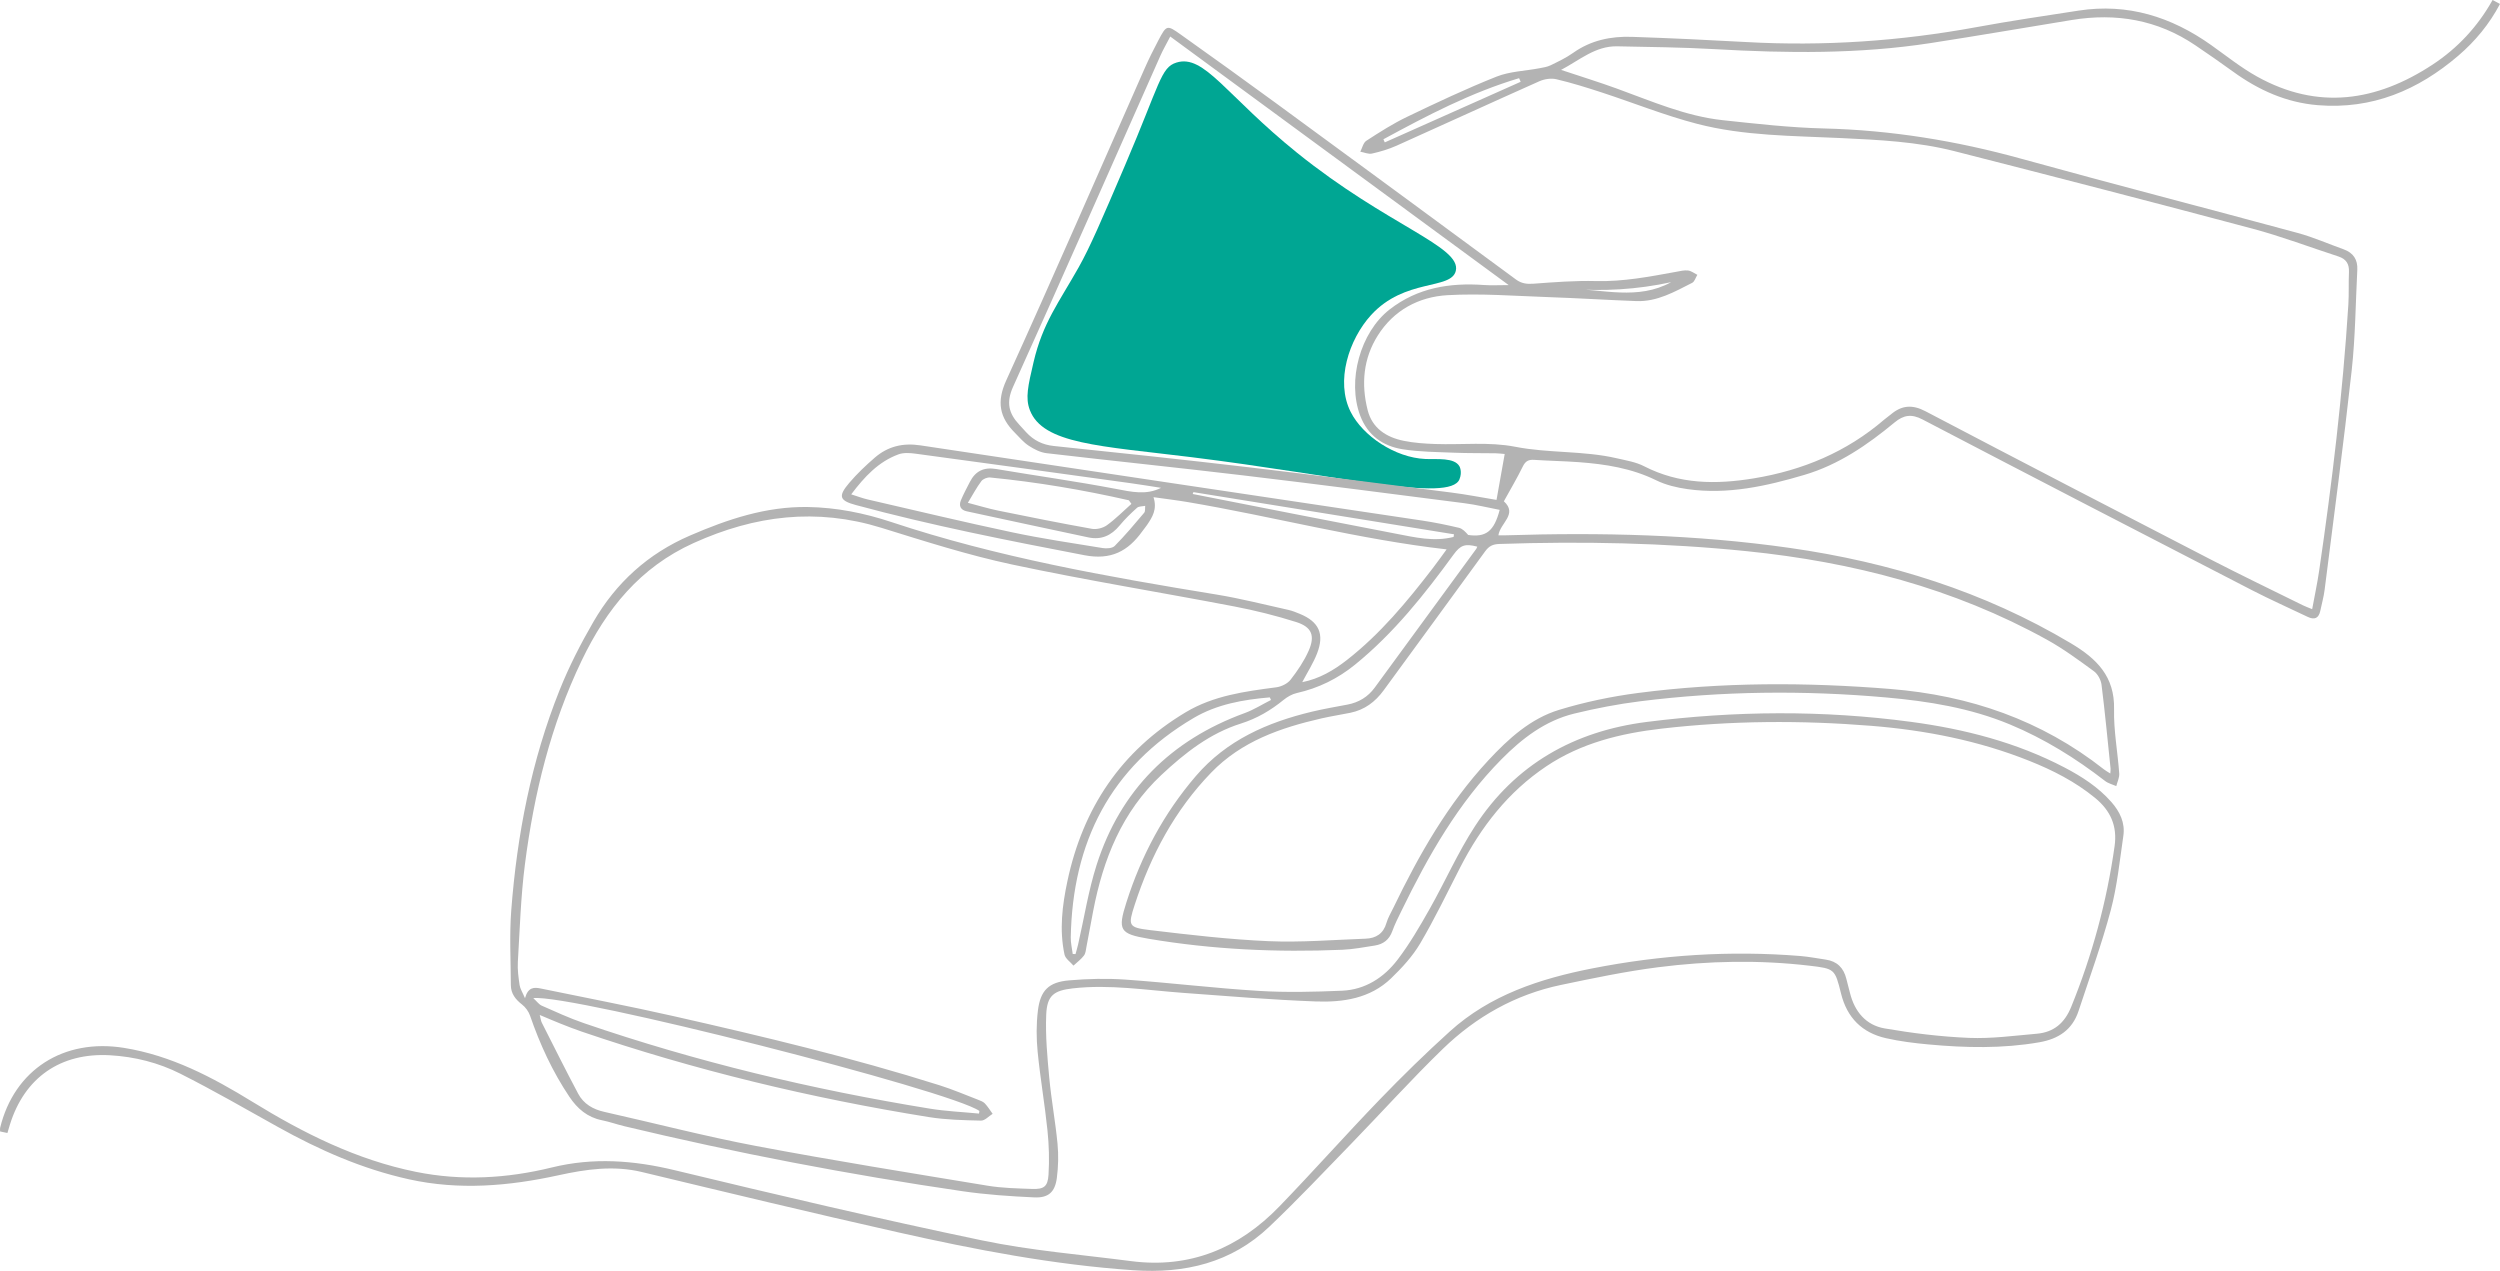 <svg xmlns="http://www.w3.org/2000/svg" id="Layer_2" data-name="Layer 2" width="1465.541" height="745.004" viewBox="0 0 1465.541 745.004"><defs><style>
      .cls-1 {
        fill: #b3b3b3;
      }

      .cls-1, .cls-2 {
        stroke-width: 0px;
      }

      .cls-2 {
        fill: #00a693;
      }
    </style></defs><g id="Layer_1-2" data-name="Layer 1"><g><path class="cls-2" d="m603.722,240.421c-2.735-7.136-1.103-14.125,2.162-28.103,5.387-23.067,14.842-34.977,26.482-55.666,6.692-11.894,13.469-27.746,27.022-59.449,20.725-48.478,21.031-57.645,30.265-60.53,16.335-5.103,29.041,19.317,70.798,52.964,52.964,42.676,96.435,54.887,92.957,69.177-2.744,11.272-29.909,4.159-49.721,25.941-12.89,14.172-20.986,38.727-11.89,56.747,7.104,14.073,26.025,26.795,43.776,27.563,6.774.293,17.005-.998,19.996,4.324,0,0,1.779,3.165,0,7.566-5.589,13.825-70.961-2.318-157.27-12.971-53.341-6.584-86.946-7.647-94.578-27.563Z"></path><path class="cls-1" d="m4.353,664.183c-1.646-.351-2.916-.622-4.301-.917,0-.822-.129-1.497.018-2.104,8.266-34.003,37.134-52.584,72.586-46.885,27.674,4.448,51.836,17.175,75.296,31.599,29.957,18.419,61.077,34.048,95.934,41.094,26.76,5.409,53.359,3.857,79.569-2.573,24.403-5.987,47.996-4.222,72.224,1.633,59.813,14.456,119.746,28.526,179.975,41.103,28.719,5.997,58.208,8.358,87.375,12.154,34.534,4.495,63.256-7.521,86.97-32.061,19.861-20.553,38.845-41.953,58.683-62.53,13.292-13.787,27.022-27.204,41.22-40.052,23.641-21.391,52.821-30.898,83.386-36.922,40.338-7.951,81.014-10.61,122.027-7.3,5.017.405,9.987,1.403,14.979,2.121,6.626.952,10.482,4.855,12.05,11.238.681,2.775,1.457,5.526,2.143,8.3,2.706,10.933,9.366,18.913,20.337,20.797,16.345,2.808,32.936,4.873,49.491,5.546,13.178.535,26.476-1.291,39.689-2.434,9.941-.86,16.295-6.234,20.15-15.715,12.358-30.389,20.864-61.733,25.447-94.21,1.678-11.892-2.366-20.878-11.465-28.341-11.598-9.513-24.716-16.18-38.515-21.694-29.797-11.907-60.961-17.991-92.765-20.548-41-3.296-82.045-3.071-122.951,1.668-23.914,2.771-47.041,8.408-67.443,22.081-22.389,15.004-38.3,35.525-50.474,59.252-7.674,14.957-14.958,30.155-23.482,44.619-4.441,7.537-10.661,14.26-17.006,20.391-12.258,11.846-28.219,14.168-44.19,13.572-26.031-.971-52.023-3.138-78.013-5.051-21.45-1.579-42.818-5.072-64.418-2.614-11.154,1.269-15.096,4.195-15.568,15.358-.522,12.345.638,24.814,1.791,37.161,1.204,12.882,3.596,25.653,4.83,38.533.635,6.631.471,13.472-.393,20.08-1.08,8.262-4.917,11.787-13.226,11.404-14.091-.649-28.239-1.6-42.185-3.64-66.598-9.746-132.652-22.41-198.117-38.086-4.411-1.056-8.712-2.616-13.152-3.502-8.515-1.7-14.39-6.763-19.074-13.746-9.909-14.772-17.263-30.742-23.045-47.521-.853-2.475-2.672-4.988-4.738-6.593-3.845-2.987-6.512-6.423-6.533-11.342-.062-14.608-.875-29.285.231-43.811,3.374-44.309,11.779-87.68,28.318-129.083,5.526-13.833,12.402-27.251,19.88-40.152,13.252-22.86,31.957-39.876,56.555-50.502,22.14-9.564,44.598-17.126,69.045-16.742,16.797.264,33.158,3.538,49.003,8.805,62.182,20.67,126.408,31.987,190.838,42.546,14.077,2.307,27.949,5.873,41.895,8.956,2.281.504,4.491,1.413,6.665,2.302,11.295,4.619,14.652,11.806,10.158,23.299-2.236,5.718-5.631,10.983-8.67,16.772,9.986-1.964,18.433-6.93,26.257-13.047,19.521-15.263,35.191-34.156,50.183-53.664,2.93-3.813,5.707-7.742,8.198-11.132-51.305-5.852-101.073-19.125-151.674-27.713-6.393-1.085-12.84-1.851-20.159-2.893,2.314,7.145-.719,11.772-3.832,16.361-.849,1.251-1.841,2.404-2.723,3.634-8.4,11.717-18.361,17.024-33.935,14.034-44.942-8.626-89.804-17.463-133.997-29.417-9.686-2.62-10.516-5.153-3.933-12.918,4.539-5.354,9.704-10.25,15.019-14.854,7.65-6.627,16.483-8.766,26.754-7.213,97.951,14.804,195.941,29.35,293.909,44.045,7.311,1.097,14.58,2.579,21.774,4.28,2.083.492,3.838,2.37,5.433,4.197,10.468,1.512,15.176-2.176,18.473-14.707-6.913-1.326-13.738-3.011-20.665-3.902-43.208-5.556-86.413-11.149-129.67-16.306-38.416-4.58-76.908-8.525-115.335-13.022-3.622-.424-7.303-2.348-10.434-4.38-3.044-1.976-5.459-4.944-8.073-7.554-9.03-9.019-10.822-18.124-5.094-30.725,27.624-60.763,54.203-122,81.209-183.044,2.446-5.53,5.145-10.96,7.975-16.305,4.794-9.055,4.997-9.177,13.209-3.332,18.5,13.167,36.956,26.399,55.277,39.814,47.093,34.482,94.12,69.054,141.106,103.682,3.239,2.387,6.339,2.791,10.281,2.499,12.194-.903,24.45-1.862,36.65-1.55,16.004.409,31.46-2.595,47.01-5.422,2.311-.42,4.718-1.051,6.982-.775,1.89.23,3.634,1.647,5.443,2.539-.995,1.608-1.606,3.974-3.047,4.703-10.32,5.227-20.538,11.144-32.667,10.689-17.311-.649-34.607-1.74-51.92-2.337-19.61-.676-39.301-2.241-58.825-1.127-16.819.96-31.503,8.758-40.883,23.66-8.522,13.538-9.786,28.511-5.919,43.751,2.695,10.623,10.947,15.884,21.091,17.96,6.054,1.239,12.331,1.665,18.527,1.878,15.634.537,31.692-1.355,46.819,1.607,19.834,3.884,40.076,2.214,59.659,6.772,5.386,1.253,11.089,2.151,15.914,4.635,20.678,10.644,42.184,10.791,64.468,7.107,28.568-4.722,54.216-15.435,76.272-34.369,1.275-1.094,2.688-2.027,3.972-3.112,6.347-5.371,12.54-5.903,20.295-1.831,55.69,29.238,111.545,58.164,167.437,87.016,17.784,9.18,35.835,17.842,53.776,26.717,1.471.728,3.033,1.274,5.448,2.276,1.445-7.875,3.02-15.183,4.102-22.562,7.594-51.767,13.813-103.689,17.108-155.927.402-6.371.065-12.786.357-19.167.216-4.724-1.681-7.637-6.152-9.09-16.781-5.454-33.331-11.761-50.355-16.299-58.163-15.507-116.451-30.552-174.775-45.448-21.783-5.563-44.212-6.608-66.574-7.676-28.225-1.348-56.709-1.2-84.216-8.325-18.982-4.917-37.314-12.317-55.998-18.421-8.779-2.868-17.623-5.633-26.602-7.744-3.092-.727-7.029-.101-9.995,1.22-27.949,12.444-55.74,25.241-83.66,37.75-4.575,2.05-9.484,3.51-14.381,4.609-2.098.471-4.559-.681-6.856-1.096,1.143-2.182,1.725-5.229,3.525-6.395,7.75-5.018,15.589-10.045,23.893-14.032,17.265-8.289,34.621-16.486,52.402-23.562,7.776-3.094,16.69-3.312,25.074-4.906,2.257-.429,4.635-.766,6.661-1.753,4.531-2.206,9.154-4.403,13.241-7.305,10.397-7.38,22.114-9.787,34.438-9.37,22.359.758,44.712,1.798,67.05,3.049,45.249,2.533,90.089-.506,134.655-8.698,20.003-3.677,40.136-6.664,60.243-9.747,28.708-4.401,54.235,3.643,77.549,20.178,8.913,6.321,17.516,13.251,27.022,18.532,35.602,19.781,69.901,14.601,102.779-6.999,14.691-9.651,26.463-22.248,35.23-37.917,1.525.811,2.786,1.482,4.347,2.312-6.303,11.909-14.511,21.816-24.392,30.294-23.673,20.311-50.62,31.644-82.374,29.053-18.467-1.507-34.711-8.8-49.58-19.576-7.35-5.327-14.813-10.505-22.336-15.587-22.048-14.897-46.338-19.029-72.314-14.78-27.552,4.506-55.068,9.24-82.655,13.516-42.133,6.53-84.479,6.002-126.902,3.572-18.952-1.085-37.961-1.256-56.948-1.652-12.8-.267-21.987,8.084-32.911,13.824,11.374,3.79,22.105,7.113,32.654,10.937,20.383,7.389,40.38,16.215,62.19,18.551,19.722,2.113,39.509,4.359,59.309,4.846,39.283.967,77.546,7.215,115.371,17.679,53.958,14.927,108.18,28.899,162.214,43.557,9.214,2.5,18.043,6.41,27.061,9.639,5.655,2.025,8.268,6.054,7.961,11.989-1.016,19.643-1.133,39.386-3.282,58.905-4.73,42.947-10.463,85.784-15.876,128.654-.524,4.153-1.674,8.227-2.532,12.339-.912,4.372-3.383,5.47-7.361,3.567-10.919-5.225-21.997-10.142-32.75-15.688-64.419-33.222-128.812-66.495-193.061-100.043-6.458-3.372-11.094-2.648-16.363,1.717-15.894,13.166-32.788,24.8-52.851,30.747-22.359,6.629-45.026,11.688-68.565,8.367-6.255-.882-12.726-2.413-18.347-5.174-14.398-7.072-29.713-9.481-45.376-10.634-8.722-.642-17.481-.769-26.208-1.354-3.283-.22-5.082.758-6.6,3.852-3.395,6.917-7.338,13.564-11.121,20.435,8.278,7.574-2.244,12.778-3.203,19.954,1.426,0,2.833.039,4.237-.006,55.759-1.759,111.411-.494,166.71,7.41,58.33,8.337,113.702,25.514,164.672,55.894,15.097,8.999,25.716,19.393,25.292,38.64-.276,12.53,2.134,25.107,3.029,37.685.171,2.407-1.113,4.917-1.725,7.38-2.201-.974-4.708-1.553-6.556-2.982-17.243-13.339-35.577-24.747-55.781-33.148-23.294-9.686-47.786-13.627-72.665-15.838-48.094-4.274-96.147-3.762-144.062,2.244-12.988,1.628-25.935,4.112-38.654,7.212-17.024,4.15-30.561,14.524-42.647,26.747-25.425,25.714-42.994,56.668-58.656,88.849-1.912,3.929-3.926,7.845-5.391,11.946-1.796,5.028-5.29,7.674-10.305,8.449-6.309.975-12.634,2.205-18.988,2.473-38.095,1.608-76.042-.096-113.673-6.471-16.884-2.86-18.078-5.054-12.949-21.196,8.703-27.392,21.961-52.29,40.768-74.196,18.067-21.044,41.921-31.445,68.082-37.719,6.864-1.646,13.84-2.831,20.78-4.145,6.588-1.248,11.959-4.485,15.904-9.859,19.898-27.11,39.737-54.264,59.586-81.41.277-.379.408-.865.614-1.316-7.197-1.87-9.82-.968-13.938,4.683-17.07,23.431-35.041,46.05-57.713,64.477-10.101,8.21-21.405,13.788-34.143,16.646-2.774.622-5.554,2.23-7.79,4.049-7.518,6.118-15.59,10.885-24.957,13.83-18.235,5.735-32.88,17.273-46.627,30.134-23.176,21.683-34.154,49.433-40.005,79.771-1.337,6.933-2.571,13.886-3.911,20.818-.35,1.811-.459,3.93-1.492,5.289-1.698,2.233-4.06,3.962-6.143,5.903-1.814-2.152-4.737-4.066-5.259-6.495-3.097-14.422-1.311-28.819,1.704-43.028,9.08-42.785,31.453-76.359,69.353-99.006,16.354-9.773,34.697-12.21,53.105-14.626,2.98-.391,6.564-2.13,8.353-4.426,4.088-5.247,7.932-10.919,10.605-16.978,3.911-8.867,1.842-13.966-7.325-16.86-11.827-3.734-23.946-6.769-36.131-9.105-43.433-8.326-87.127-15.387-130.364-24.606-25.919-5.526-51.325-13.682-76.69-21.534-37.976-11.757-74.007-7.323-109.91,8.89-31.602,14.271-51.27,38.822-65.688,68.836-18.178,37.842-27.998,78.125-33.315,119.499-2.438,18.97-3.013,38.188-4.155,57.31-.268,4.487.376,9.073,1.029,13.55.309,2.115,1.63,4.083,3.159,7.691,1.8-6.607,5.381-6.494,9.26-5.691,26.013,5.386,52.12,10.36,78.023,16.235,52.315,11.866,104.499,24.309,155.699,40.473,7.678,2.424,15.116,5.612,22.64,8.51,1.401.54,2.975,1.112,3.956,2.153,1.728,1.834,3.06,4.04,4.558,6.09-2.27,1.397-4.568,4.032-6.804,3.98-10.231-.239-20.569-.456-30.644-2.076-69.202-11.124-137.145-27.468-203.517-50.124-4.136-1.412-8.21-3.016-12.274-4.626-3.84-1.521-7.629-3.169-12.252-5.1.549,2.104.661,3.427,1.217,4.526,7.044,13.911,13.995,27.873,21.319,41.637,3.157,5.932,8.607,9.132,15.224,10.618,29.691,6.669,59.182,14.366,89.062,20.018,45.096,8.53,90.435,15.797,135.723,23.282,8.589,1.419,17.415,1.588,26.147,1.896,6.796.239,9.114-1.344,9.556-8.229.556-8.66.279-17.465-.61-26.108-1.583-15.382-4.247-30.655-5.759-46.042-.783-7.97-.817-16.179.149-24.118,1.45-11.917,6.334-16.742,18.309-17.769,11.014-.945,22.205-1.214,33.223-.434,26.006,1.84,51.923,5.012,77.94,6.605,16.224.993,32.585.581,48.845-.108,13.568-.575,24.518-7.704,32.515-18.158,7.103-9.285,13.031-19.544,18.808-29.751,9.101-16.08,16.577-33.172,26.634-48.602,23.583-36.185,58.064-55.63,100.564-61.035,51.649-6.569,103.384-6.988,155.018-.057,31.317,4.204,61.746,11.98,89.98,26.755,10.169,5.321,19.776,11.495,27.462,20.245,4.994,5.686,8.128,12.173,7.011,19.808-2.139,14.611-3.608,29.454-7.39,43.66-5.305,19.926-12.401,39.379-18.859,58.992-3.646,11.072-11.768,16.423-23.042,18.384-21.604,3.758-43.241,3.259-64.902,1.262-8.351-.77-16.748-1.81-24.914-3.655-14.027-3.169-22.86-11.968-26.376-26.146-3.585-14.454-3.729-14.631-18.539-16.366-29.566-3.464-59.197-2.85-88.632.902-19.137,2.439-38.107,6.421-57.013,10.376-26.721,5.589-49.822,18.659-69.244,37.472-18.462,17.883-35.683,37.042-53.594,55.499-15.916,16.401-31.603,33.062-48.165,48.793-22.258,21.141-49.429,27.554-79.623,25.492-46.842-3.2-92.724-12.032-138.352-22.308-50.033-11.268-99.905-23.264-149.77-35.262-16.626-4-32.783-1.647-48.945,1.893-29.059,6.364-58.165,8.874-87.566,2.384-27.366-6.041-52.662-17.171-77.013-30.767-18.923-10.565-37.724-21.397-57.066-31.147-12.795-6.45-26.747-9.994-41.235-10.818-28.91-1.642-50.077,12.979-58.691,40.636-.447,1.436-.857,2.883-1.465,4.933Zm1232.735-210.744c.083-1.361.238-2.139.16-2.893-1.696-16.388-3.249-32.794-5.297-49.139-.353-2.819-2.185-6.249-4.434-7.893-8.938-6.535-17.925-13.174-27.588-18.518-54.742-30.272-114-45.565-175.846-51.876-48.285-4.927-96.693-5.877-145.178-4.236-3.696.125-6.025,1.193-8.279,4.307-19.713,27.234-39.692,54.276-59.477,81.459-4.979,6.841-11.248,11.497-19.574,13.198-5.601,1.144-11.265,1.997-16.834,3.272-24.044,5.505-46.919,13.399-64.686,31.759-21.388,22.102-35.408,48.458-44.853,77.44-4.039,12.394-3.828,13.389,9.161,14.942,23.023,2.753,46.121,5.46,69.262,6.469,18.915.825,37.942-.779,56.914-1.462,6.062-.218,10.429-2.928,12.229-9.242.865-3.035,2.573-5.836,3.962-8.713,15.043-31.157,32.035-61.082,55.783-86.612,11.782-12.666,24.684-24.459,41.459-29.577,15.033-4.587,30.652-7.851,46.249-9.885,49.221-6.419,98.594-6.349,148.066-2.347,46.338,3.749,88.37,18.207,125.089,47.131,1.003.79,2.146,1.404,3.712,2.416ZM686.022,21.413c-2.333,4.515-4.277,7.848-5.833,11.352-28.724,64.694-57.197,129.5-86.32,194.014-4.135,9.16-2.539,15.562,3.607,22.142,1.377,1.475,2.713,2.988,4.084,4.469,4.386,4.736,9.556,7.368,16.22,8.059,37.982,3.937,75.956,7.975,113.88,12.431,39.757,4.672,79.462,9.791,119.171,14.861,8.953,1.143,17.829,2.891,26.456,4.313,1.606-9.017,3.154-17.708,4.796-26.92-1.877-.148-3.653-.385-5.432-.413-8.076-.128-16.161-.002-24.227-.337-10.064-.417-20.231-.448-30.137-2.014-11.58-1.831-20.515-8.12-24.897-19.665-7.778-20.494.003-48.879,17.236-62.295,16.352-12.73,35.237-15.771,55.311-14.327,4.391.316,8.825.046,14.491.046-66.598-48.912-132.251-97.131-198.405-145.717Zm-112.111,631.387c.078-.512.155-1.024.233-1.536-16.602-11.868-238.96-68.612-261.535-66.15,2.164,1.98,3.335,3.71,4.954,4.422,8.146,3.578,16.254,7.341,24.655,10.224,66.129,22.689,133.877,38.932,202.845,50.139,9.522,1.547,19.227,1.962,28.847,2.902Zm-74.913-363.001c3.69,1.156,6.642,2.299,9.695,3.003,28.165,6.493,56.278,13.238,84.551,19.23,17.576,3.725,35.387,6.36,53.132,9.247,2.289.373,5.686.182,7.072-1.224,6.09-6.173,11.696-12.832,17.291-19.472.747-.887.424-2.674.596-4.044-1.619.345-3.702.172-4.774,1.129-3.624,3.237-7.137,6.67-10.234,10.408-4.846,5.85-10.73,8.563-18.226,6.975-23.823-5.047-47.628-10.177-71.43-15.322-3.561-.77-4.72-3.222-3.376-6.448,1.544-3.706,3.463-7.261,5.297-10.841,3.231-6.305,8.19-8.711,15.339-7.503,23.361,3.947,46.847,7.214,70.113,11.642,9.172,1.746,17.89,3.821,26.595-.602-5.844-.895-11.949-1.91-18.076-2.757-41.964-5.8-83.928-11.602-125.91-17.27-3.256-.44-6.956-.697-9.925.392-11.773,4.32-19.932,13.121-27.73,23.456Zm129.855,269.443l1.635.057c.512-1.901,1.087-3.788,1.526-5.706,3.564-15.554,6.012-31.463,10.854-46.607,14.034-43.888,43.586-73.167,86.792-88.967,5.358-1.959,10.286-5.092,15.413-7.681-.233-.508-.466-1.016-.699-1.524-15.584,1.336-30.939,4.006-44.645,12.082-48.952,28.846-70.996,72.935-72.039,128.651-.06,3.223.755,6.462,1.163,9.693Zm34.397-263.864l-1.483-2.097c-26.826-6.094-53.911-10.687-81.307-13.366-1.68-.164-4.183.819-5.162,2.123-2.773,3.697-4.954,7.839-7.924,12.72,6.636,1.723,12.207,3.439,17.891,4.597,18.241,3.716,36.495,7.384,54.82,10.649,2.776.495,6.525-.455,8.823-2.118,5.117-3.705,9.601-8.285,14.342-12.509Zm36.348-6.877c-.138.363-.276.725-.414,1.088,39.708,7.781,79.396,15.667,119.137,23.274,11.126,2.13,22.337,4.847,33.787,1.901.082-.516.164-1.032.247-1.548-50.919-8.238-101.838-16.477-152.756-24.715Zm191.837-240.546c-.306-.708-.611-1.416-.917-2.124-28.109,8.39-53.925,21.889-79.548,35.821.271.607.542,1.214.813,1.822,26.551-11.839,53.101-23.679,79.652-35.518Zm27.895,121.296c20.213.268,40.844,6.896,60.333-3.841-19.91,4.336-40.026,5.533-60.333,3.841Z"></path></g></g></svg>